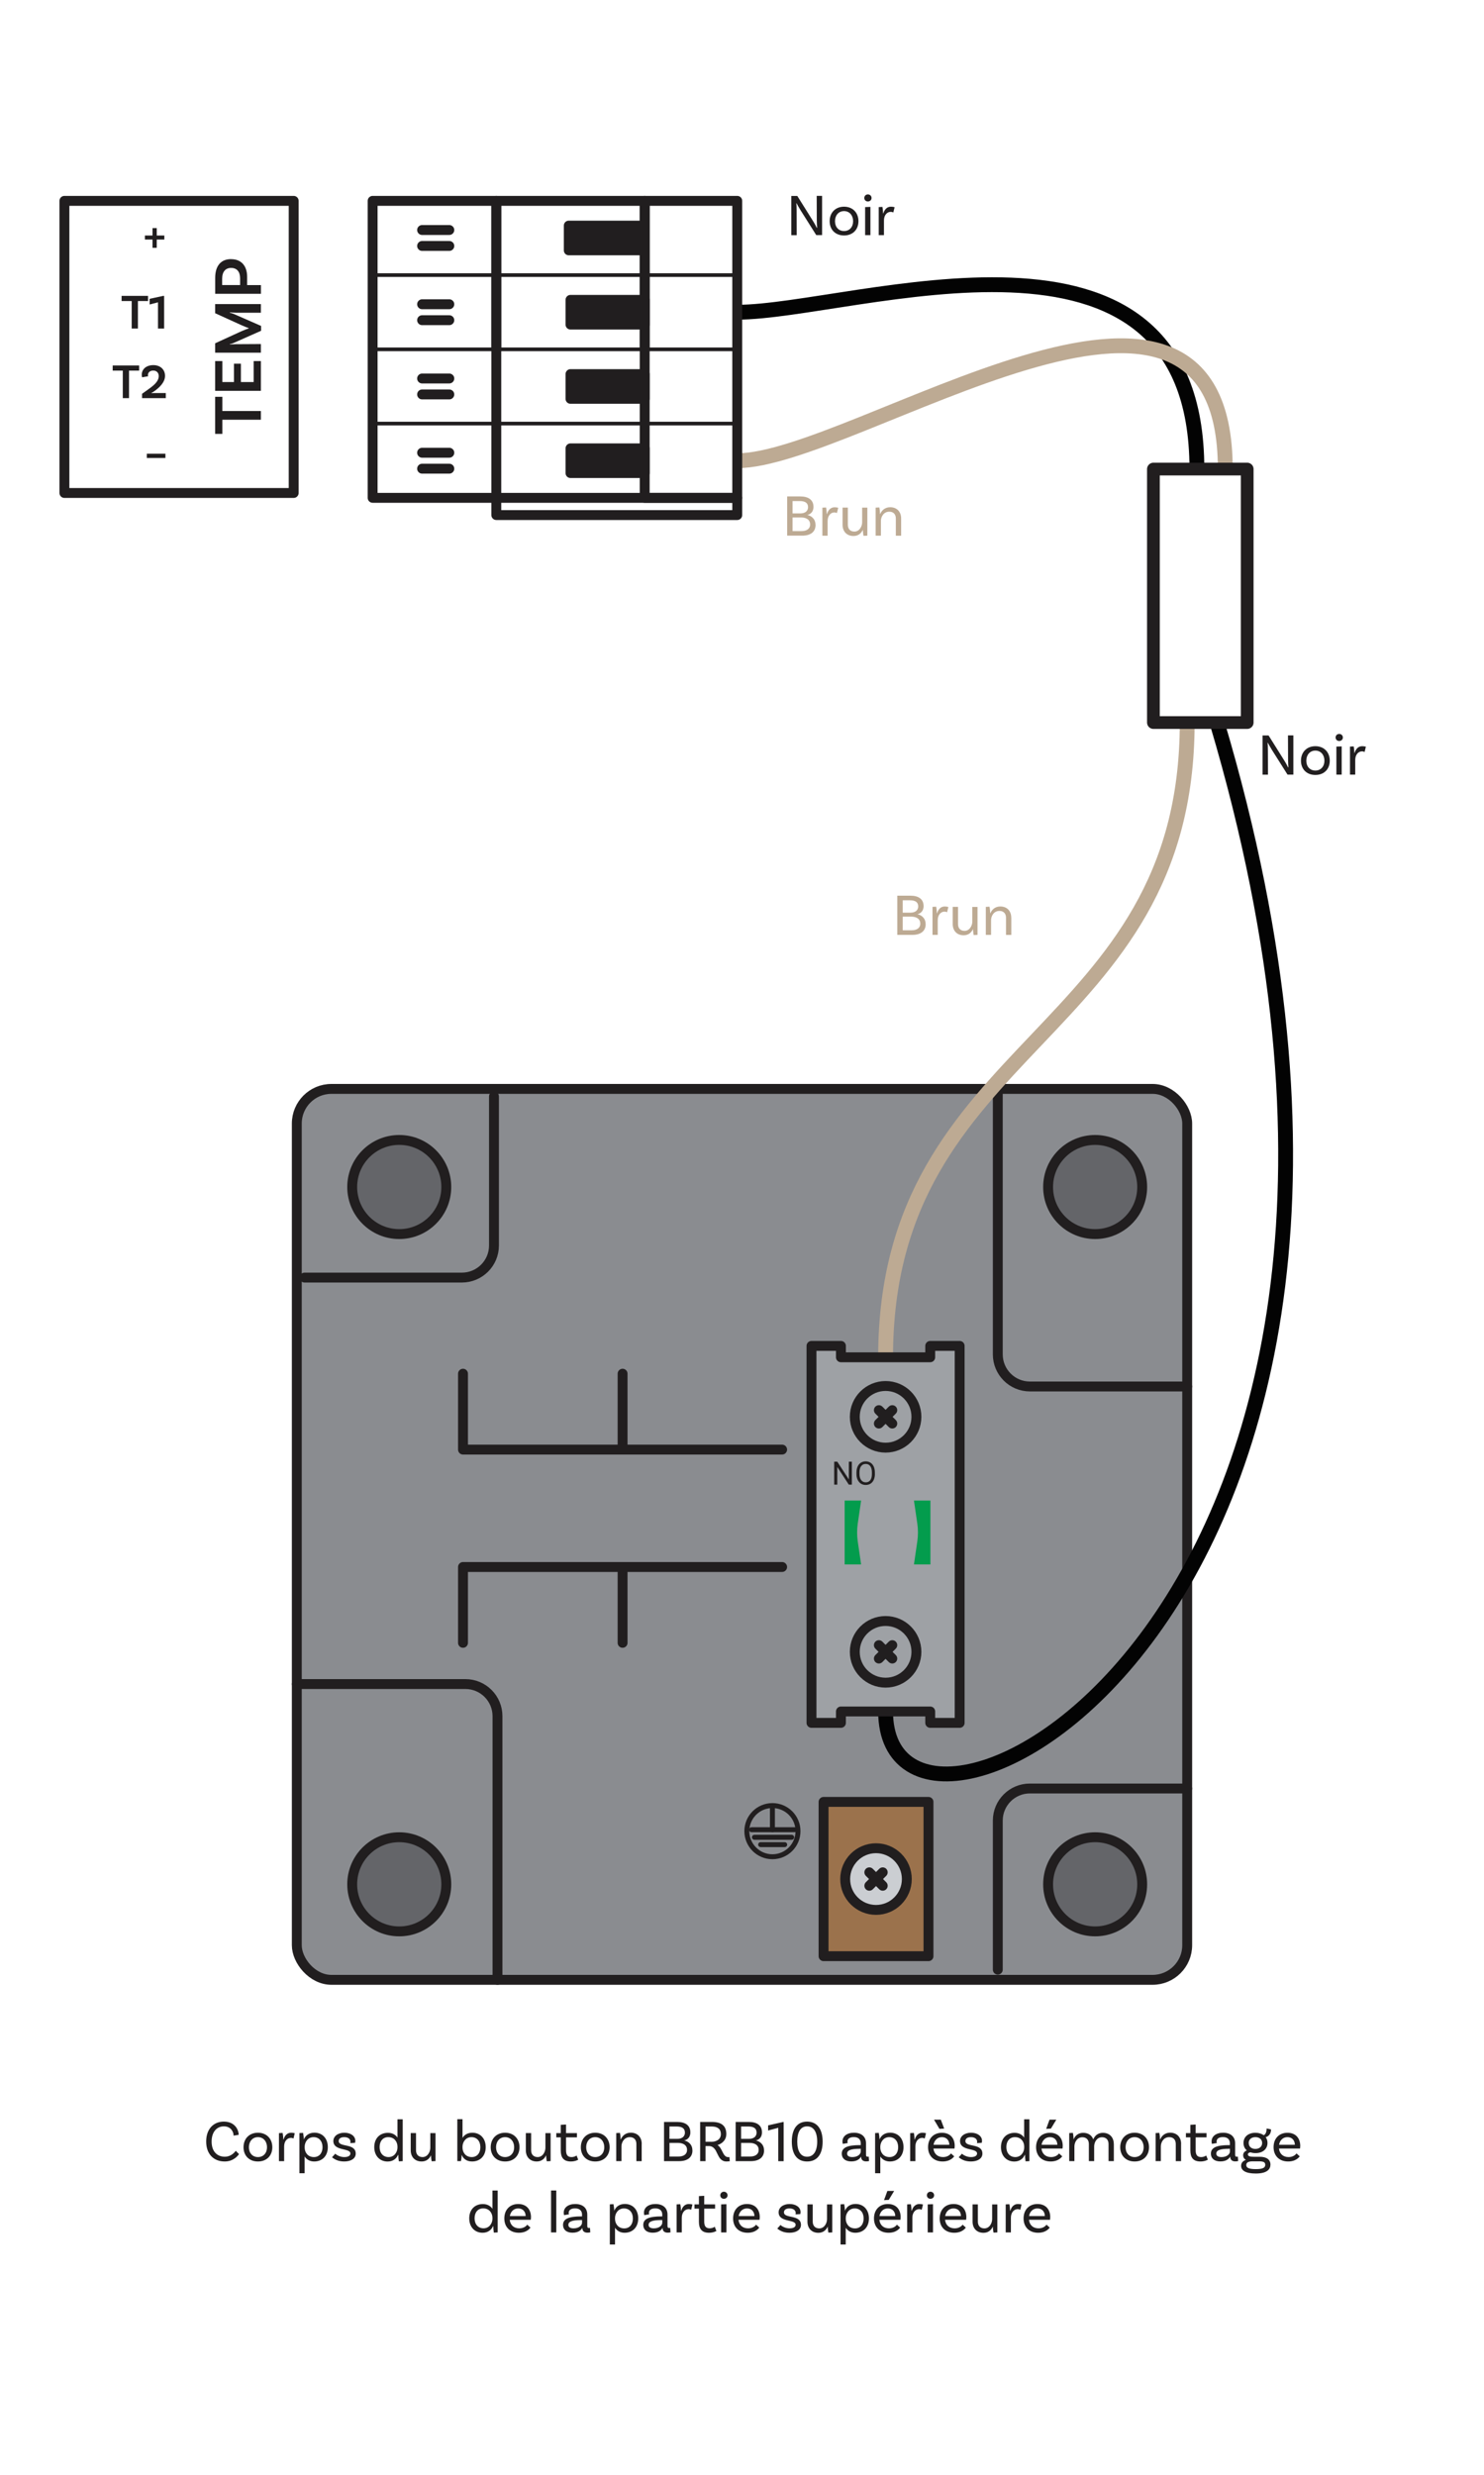 <?xml version="1.0" encoding="UTF-8"?><svg xmlns="http://www.w3.org/2000/svg" viewBox="0 0 300 500"><g id="a"><path d="M149.04,63.08c23.55,0,92.92-25.2,92.92,31.69" fill="none" stroke="#030303" stroke-linejoin="round" stroke-width="3"/><path d="M247.7,94.77c0-55.05-75.1-1.69-98.65-1.69" fill="none" stroke="#bdaa93" stroke-linejoin="round" stroke-width="3"/><rect x="60" y="220" width="180" height="180" rx="7" ry="7" fill="#8a8c90" stroke="#211e1f" stroke-linecap="round" stroke-linejoin="round" stroke-width="2"/><circle cx="221.39" cy="239.82" r="9.51" fill="#646569" stroke="#211e1f" stroke-linecap="round" stroke-linejoin="round" stroke-width="2"/><circle cx="80.71" cy="239.82" r="9.51" fill="#646569" stroke="#211e1f" stroke-linecap="round" stroke-linejoin="round" stroke-width="2"/><circle cx="221.39" cy="380.7" r="9.51" fill="#646569" stroke="#211e1f" stroke-linecap="round" stroke-linejoin="round" stroke-width="2"/><circle cx="80.71" cy="380.7" r="9.51" fill="#646569" stroke="#211e1f" stroke-linecap="round" stroke-linejoin="round" stroke-width="2"/><polyline points="158.11 292.87 93.6 292.87 93.6 277.54" fill="none" stroke="#211e1f" stroke-linecap="round" stroke-linejoin="round" stroke-width="2"/><line x1="125.86" y1="292.49" x2="125.86" y2="277.54" fill="none" stroke="#211e1f" stroke-linecap="round" stroke-linejoin="round" stroke-width="2"/><polyline points="158.11 316.59 93.6 316.59 93.6 331.91" fill="none" stroke="#211e1f" stroke-linecap="round" stroke-linejoin="round" stroke-width="2"/><line x1="125.86" y1="316.97" x2="125.86" y2="331.91" fill="none" stroke="#211e1f" stroke-linecap="round" stroke-linejoin="round" stroke-width="2"/><rect x="166.49" y="364.05" width="21.21" height="31.17" fill="#9b724c" stroke="#211e1f" stroke-linecap="round" stroke-linejoin="round" stroke-width="2"/><circle cx="177.09" cy="379.64" r="6.23" fill="#cbced2" stroke="#211e1f" stroke-linecap="round" stroke-linejoin="round" stroke-width="2"/><line x1="175.74" y1="378.28" x2="178.45" y2="380.99" fill="#cbced2" stroke="#211e1f" stroke-linecap="round" stroke-linejoin="round" stroke-width="2"/><line x1="178.45" y1="378.28" x2="175.74" y2="380.99" fill="#cbced2" stroke="#211e1f" stroke-linecap="round" stroke-linejoin="round" stroke-width="2"/><line x1="156.15" y1="365.02" x2="156.15" y2="369.67" fill="none" stroke="#211e1f" stroke-linecap="round" stroke-miterlimit="10"/><line x1="151.92" y1="369.67" x2="160.63" y2="369.67" fill="none" stroke="#211e1f" stroke-linecap="round" stroke-miterlimit="10"/><line x1="152.51" y1="371.2" x2="160.04" y2="371.2" fill="none" stroke="#211e1f" stroke-linecap="round" stroke-miterlimit="10"/><line x1="153.77" y1="372.68" x2="158.63" y2="372.68" fill="none" stroke="#211e1f" stroke-linecap="round" stroke-miterlimit="10"/><circle cx="156.15" cy="369.96" r="5.17" fill="none" stroke="#211e1f" stroke-miterlimit="10"/><path d="M99.86,221.52v30.11c0,3.59-2.91,6.49-6.49,6.49h-31.8" fill="none" stroke="#211e1f" stroke-linecap="round" stroke-linejoin="round" stroke-width="2"/><path d="M60,340.24h34.08c3.59,0,6.49,2.91,6.49,6.49v53.27" fill="none" stroke="#211e1f" stroke-linecap="round" stroke-linejoin="round" stroke-width="2"/><path d="M240,280.12h-31.8c-3.59,0-6.49-2.91-6.49-6.49v-53.27" fill="none" stroke="#211e1f" stroke-linecap="round" stroke-linejoin="round" stroke-width="2"/><path d="M201.71,397.94v-30.11c0-3.59,2.91-6.49,6.49-6.49h31.8" fill="none" stroke="#211e1f" stroke-linecap="round" stroke-linejoin="round" stroke-width="2"/><path d="M246.03,145.98c53.97,181.52-67,241.41-67,199.8" fill="none" stroke="#030303" stroke-linejoin="round" stroke-width="3"/><path d="M240,145.98c0,64.12-60.97,64.12-60.97,128.24" fill="none" stroke="#bdaa93" stroke-linejoin="round" stroke-width="3"/><rect x="233.17" y="94.77" width="18.96" height="51.21" fill="none" stroke="#211e1f" stroke-linecap="round" stroke-linejoin="round" stroke-width="2.57"/><polygon points="194 271.92 194 348.08 188.05 348.08 188.05 345.78 170 345.78 170 348.08 164.05 348.08 164.05 271.92 170 271.92 170 274.22 188.05 274.22 188.05 271.92 194 271.92" fill="#9ea1a5" stroke="#211e1f" stroke-linecap="round" stroke-linejoin="round" stroke-width="2"/><path d="M172.21,299.95h-.62l-2.33-3.57v3.57h-.62v-4.64h.62l2.34,3.59v-3.59h.61v4.64Z" fill="#211e1f" stroke-width="0"/><path d="M176.87,297.78c0,.45-.08.85-.23,1.19-.15.34-.37.6-.65.78-.28.18-.61.27-.98.27s-.69-.09-.97-.27c-.28-.18-.5-.44-.66-.77-.16-.33-.24-.72-.24-1.16v-.33c0-.45.08-.84.23-1.18s.37-.6.66-.79c.28-.18.61-.27.97-.27s.7.09.98.27.5.44.65.78c.15.34.23.74.23,1.19v.29ZM176.26,297.48c0-.55-.11-.97-.33-1.27s-.53-.44-.93-.44-.69.15-.91.44c-.22.29-.34.7-.34,1.22v.34c0,.53.11.95.34,1.26.22.3.53.46.92.46s.7-.14.92-.43c.22-.29.33-.7.33-1.24v-.34Z" fill="#211e1f" stroke-width="0"/><circle cx="179.03" cy="286.25" r="6.23" fill="none" stroke="#211e1f" stroke-linecap="round" stroke-linejoin="round" stroke-width="2"/><line x1="177.67" y1="284.9" x2="180.38" y2="287.61" fill="none" stroke="#211e1f" stroke-linecap="round" stroke-linejoin="round" stroke-width="2"/><line x1="180.38" y1="284.9" x2="177.67" y2="287.61" fill="none" stroke="#211e1f" stroke-linecap="round" stroke-linejoin="round" stroke-width="2"/><circle cx="179.03" cy="333.73" r="6.23" fill="none" stroke="#211e1f" stroke-linecap="round" stroke-linejoin="round" stroke-width="2"/><line x1="177.67" y1="332.38" x2="180.38" y2="335.09" fill="none" stroke="#211e1f" stroke-linecap="round" stroke-linejoin="round" stroke-width="2"/><line x1="180.38" y1="332.38" x2="177.67" y2="335.09" fill="none" stroke="#211e1f" stroke-linecap="round" stroke-linejoin="round" stroke-width="2"/><path d="M174.08,316.07h-3.33v-12.9h3.33l-.68,4.66c-.17,1.19-.17,2.4,0,3.59l.68,4.66Z" fill="#039c4d" stroke-width="0"/><path d="M184.76,303.17h3.33v12.9h-3.33l.68-4.66c.17-1.19.17-2.4,0-3.59l-.68-4.66Z" fill="#039c4d" stroke-width="0"/><path d="M33.22,48.4h-1.53v1.67h-.86v-1.67h-1.53v-.82h1.53v-1.49h.86v1.49h1.53v.82Z" fill="#211e1f" stroke-width="0"/><path d="M26.62,60.82h-2.04v-1.04h5.35v1.04h-2.05v5.56h-1.26v-5.56Z" fill="#211e1f" stroke-width="0"/><path d="M31.94,61.08l-1.69.44v-1.15l2.74-.59h.19v6.6h-1.24v-5.3Z" fill="#211e1f" stroke-width="0"/><path d="M24.82,74.88h-2.04v-1.04h5.35v1.04h-2.05v5.56h-1.26v-5.56Z" fill="#211e1f" stroke-width="0"/><path d="M31.15,79.41h2.37v1.03h-4.8v-.88c1.56-1.16,3.37-2.13,3.37-3.58,0-.67-.43-1.11-1.11-1.11-.64,0-1.07.36-1.07.9,0,.09.02.19.04.25l-1.21.21c-.03-.07-.08-.22-.08-.52,0-1.15.94-1.94,2.34-1.94s2.36.87,2.36,2.17-1.14,2.39-2.27,3.17c-.14.1-.41.26-.49.29l.02.04c.07,0,.27-.03.53-.03Z" fill="#211e1f" stroke-width="0"/><path d="M29.68,91.67h3.76v.86h-3.76v-.86Z" fill="#211e1f" stroke-width="0"/><path d="M44.95,84.8v2.86h-1.46v-7.49h1.46v2.87h7.79v1.76h-7.79Z" fill="#211e1f" stroke-width="0"/><path d="M44.95,77.19h2.35v-3.71h1.4v3.71h2.58v-4.24h1.46v6.01h-9.25v-6.01h1.46v4.24Z" fill="#211e1f" stroke-width="0"/><path d="M52.74,61.43v1.75h-5.13c-.41-.01-1.06-.06-1.13-.08l-.03.07c.13.03.69.2.92.31l5.41,2.37v.98l-5.46,2.42c-.38.18-.8.28-.87.29l.03.06c.07-.01.73-.06,1.13-.06l5.13-.03v1.75h-9.25v-1.9l5.28-2.42c.53-.24,1.3-.53,1.53-.6v-.04c-.22-.06-.99-.38-1.53-.62l-5.28-2.4v-1.85h9.25Z" fill="#211e1f" stroke-width="0"/><path d="M46.72,52.36c2.13,0,3.24,1.44,3.24,3.57v1.67h2.79v1.76h-9.25v-3.21c0-2.38,1.11-3.8,3.22-3.8ZM46.72,54.13c-1.12,0-1.81.76-1.81,2.18v1.28h3.63v-1.34c0-1.34-.64-2.12-1.82-2.12Z" fill="#211e1f" stroke-width="0"/><rect x="13.02" y="40.58" width="46.35" height="59.02" fill="none" stroke="#211e1f" stroke-linecap="round" stroke-linejoin="round" stroke-width="2"/><rect x="130.33" y="40.58" width="18.71" height="60" fill="none" stroke="#211e1f" stroke-linecap="round" stroke-linejoin="round" stroke-width="2"/><rect x="115.33" y="75.58" width="15" height="5" fill="#211e1f" stroke="#211e1f" stroke-linecap="round" stroke-linejoin="round" stroke-width="2"/><rect x="100.33" y="100.58" width="48.71" height="3.48" fill="none" stroke="#211e1f" stroke-linecap="round" stroke-linejoin="round" stroke-width="2"/><line x1="90.83" y1="79.69" x2="85.33" y2="79.69" fill="none" stroke="#211e1f" stroke-linecap="round" stroke-linejoin="round" stroke-width="2"/><line x1="85.33" y1="76.47" x2="90.83" y2="76.47" fill="none" stroke="#211e1f" stroke-linecap="round" stroke-linejoin="round" stroke-width="2"/><line x1="100.33" y1="70.58" x2="100.33" y2="55.58" fill="none" stroke="#211e1f" stroke-linecap="round" stroke-linejoin="round" stroke-width="2"/><line x1="130.33" y1="55.58" x2="130.33" y2="70.58" fill="none" stroke="#211e1f" stroke-linecap="round" stroke-linejoin="round" stroke-width="2"/><line x1="75.33" y1="55.58" x2="149.04" y2="55.58" fill="none" stroke="#211e1f" stroke-linecap="round" stroke-linejoin="round" stroke-width=".75"/><line x1="75.33" y1="70.58" x2="149.04" y2="70.58" fill="none" stroke="#211e1f" stroke-linecap="round" stroke-linejoin="round" stroke-width=".75"/><line x1="75.33" y1="85.58" x2="149.04" y2="85.58" fill="none" stroke="#211e1f" stroke-linecap="round" stroke-linejoin="round" stroke-width=".75"/><rect x="115.33" y="60.58" width="15" height="5" fill="#211e1f" stroke="#211e1f" stroke-linecap="round" stroke-linejoin="round" stroke-width="2"/><line x1="90.83" y1="64.69" x2="85.33" y2="64.69" fill="none" stroke="#211e1f" stroke-linecap="round" stroke-linejoin="round" stroke-width="2"/><line x1="85.33" y1="61.47" x2="90.83" y2="61.47" fill="none" stroke="#211e1f" stroke-linecap="round" stroke-linejoin="round" stroke-width="2"/><polyline points="100.33 55.58 100.33 40.58 130.33 40.58 130.33 55.58" fill="none" stroke="#211e1f" stroke-linecap="round" stroke-linejoin="round" stroke-width="2"/><rect x="114.98" y="45.58" width="15" height="5" fill="#211e1f" stroke="#211e1f" stroke-linecap="round" stroke-linejoin="round" stroke-width="2"/><line x1="90.83" y1="49.69" x2="85.33" y2="49.69" fill="none" stroke="#211e1f" stroke-linecap="round" stroke-linejoin="round" stroke-width="2"/><line x1="85.33" y1="46.47" x2="90.83" y2="46.47" fill="none" stroke="#211e1f" stroke-linecap="round" stroke-linejoin="round" stroke-width="2"/><rect x="115.33" y="90.58" width="15" height="5" fill="#211e1f" stroke="#211e1f" stroke-linecap="round" stroke-linejoin="round" stroke-width="2"/><rect x="75.33" y="40.58" width="25" height="60" fill="none" stroke="#211e1f" stroke-linecap="round" stroke-linejoin="round" stroke-width="2"/><line x1="90.83" y1="94.69" x2="85.33" y2="94.69" fill="none" stroke="#211e1f" stroke-linecap="round" stroke-linejoin="round" stroke-width="2"/><line x1="85.33" y1="91.47" x2="90.83" y2="91.47" fill="none" stroke="#211e1f" stroke-linecap="round" stroke-linejoin="round" stroke-width="2"/></g><g id="c"><path d="M48.25,431.31l-1.03.17c0-.76-.53-1.88-1.96-1.88s-2.48,1.12-2.48,3.07c0,2.18,1.28,3.07,2.67,3.07,1.03,0,1.79-.62,2.21-1.2l.66.67c-.24.34-1.14,1.49-2.89,1.49-2.23,0-3.75-1.49-3.75-4.03s1.49-4.03,3.57-4.03c2.22,0,2.99,1.64,3,2.67Z" fill="#211e1f" stroke-width="0"/><path d="M55.05,433.82c0,1.72-1.16,2.88-2.91,2.88s-2.91-1.16-2.91-2.88,1.16-2.93,2.91-2.93,2.91,1.21,2.91,2.93ZM53.98,433.82c0-1.17-.73-2.04-1.83-2.04s-1.83.86-1.83,2.04.73,1.99,1.83,1.99,1.83-.82,1.83-1.99Z" fill="#211e1f" stroke-width="0"/><path d="M59.59,430.99l-.26,1.07c-.12-.07-.29-.13-.53-.13-.64,0-1.36.56-1.36,1.74v2.96h-1.05v-5.66l.74-.04c.1.43.14,1.07.14,1.32h.05c.22-.74.7-1.36,1.54-1.36.25,0,.52.04.73.1Z" fill="#211e1f" stroke-width="0"/><path d="M66.27,433.81c0,1.74-1.1,2.89-2.76,2.89-.89,0-1.55-.42-1.93-1.01v3.38h-1.05v-8.11l.74-.04c.08.38.16,1.09.14,1.32h.01c.31-.73.98-1.36,2.15-1.36,1.6,0,2.7,1.16,2.7,2.91ZM65.2,433.81c0-1.21-.7-2.03-1.81-2.03-1.2,0-1.8,1.07-1.8,1.91v.23c0,.85.56,1.89,1.87,1.89,1.06,0,1.74-.8,1.74-2Z" fill="#211e1f" stroke-width="0"/><path d="M70.85,432.72c0-.59-.52-.94-1.26-.94s-1.12.32-1.12.79c0,1.33,3.41.37,3.44,2.52.01,1.02-.96,1.61-2.34,1.61s-2.12-.59-2.45-.85l.65-.72c.24.23.95.68,1.81.68s1.25-.3,1.25-.73c0-1.16-3.44-.42-3.44-2.52,0-.94.89-1.67,2.22-1.67s2.22.7,2.22,1.63c0,.23-.05.4-.05.4l-.97.07c.02-.08.04-.19.04-.28Z" fill="#211e1f" stroke-width="0"/><path d="M81.41,428.16v8.47l-.78.04c-.06-.4-.12-1.09-.11-1.32h-.04c-.32.76-1.03,1.36-2.12,1.36-1.59,0-2.7-1.16-2.7-2.91s1.1-2.89,2.76-2.89c.92,0,1.56.41,1.93.96v-3.69h1.06ZM80.35,433.9v-.23c0-.85-.56-1.89-1.87-1.89-1.06,0-1.74.8-1.74,2s.7,2.03,1.81,2.03c1.2,0,1.8-1.07,1.8-1.91Z" fill="#211e1f" stroke-width="0"/><path d="M88.04,430.96v5.66l-.77.04c-.1-.43-.14-1.07-.14-1.2h-.01c-.31.68-.91,1.24-1.88,1.24-1.36,0-2.21-.91-2.21-2.27v-3.47h1.07v3.47c0,.83.47,1.38,1.32,1.38,1.04,0,1.57-1.07,1.57-1.88v-2.96h1.06Z" fill="#211e1f" stroke-width="0"/><path d="M98.19,433.81c0,1.74-1.1,2.89-2.76,2.89-1.13,0-1.81-.6-2.1-1.36.01.23-.06.9-.14,1.28h-.74v-8.47h1.05v3.78c.36-.59,1-1.04,1.99-1.04,1.6,0,2.7,1.16,2.7,2.91ZM97.11,433.81c0-1.21-.7-2.03-1.81-2.03-1.2,0-1.8,1.07-1.8,1.91v.23c0,.85.56,1.89,1.87,1.89,1.06,0,1.74-.8,1.74-2Z" fill="#211e1f" stroke-width="0"/><path d="M105.02,433.82c0,1.72-1.16,2.88-2.91,2.88s-2.91-1.16-2.91-2.88,1.16-2.93,2.91-2.93,2.91,1.21,2.91,2.93ZM103.94,433.82c0-1.17-.73-2.04-1.83-2.04s-1.83.86-1.83,2.04.73,1.99,1.83,1.99,1.83-.82,1.83-1.99Z" fill="#211e1f" stroke-width="0"/><path d="M111.31,430.96v5.66l-.77.04c-.1-.43-.14-1.07-.14-1.2h-.01c-.31.68-.91,1.24-1.88,1.24-1.36,0-2.21-.91-2.21-2.27v-3.47h1.07v3.47c0,.83.47,1.38,1.32,1.38,1.04,0,1.57-1.07,1.57-1.88v-2.96h1.06Z" fill="#211e1f" stroke-width="0"/><path d="M116.9,436.33s-.56.37-1.49.37c-1.46,0-2.05-.78-2.05-2.23v-2.65h-.9v-.85h.9v-1.68l1.07-.06v1.74h2.2v.85h-2.2v2.62c0,.91.32,1.37,1.09,1.37.66,0,1.04-.32,1.04-.32l.33.85Z" fill="#211e1f" stroke-width="0"/><path d="M123.24,433.82c0,1.72-1.16,2.88-2.91,2.88s-2.91-1.16-2.91-2.88,1.16-2.93,2.91-2.93,2.91,1.21,2.91,2.93ZM122.16,433.82c0-1.17-.73-2.04-1.83-2.04s-1.83.86-1.83,2.04.73,1.99,1.83,1.99,1.83-.82,1.83-1.99Z" fill="#211e1f" stroke-width="0"/><path d="M129.72,433.16v3.47h-1.07v-3.47c0-.83-.47-1.38-1.32-1.38-1.17,0-1.7,1.07-1.7,1.88v2.96h-1.05v-5.66l.74-.04c.1.43.14,1.07.14,1.32h.04c.3-.71.94-1.36,2.02-1.36,1.35,0,2.21.91,2.21,2.27Z" fill="#211e1f" stroke-width="0"/><path d="M139.98,434.47c0,1.34-.94,2.16-2.69,2.16h-3.05v-7.92h2.66c1.66,0,2.66.71,2.66,2.11,0,1.13-.78,1.54-1.22,1.62v.02c.54.11,1.63.6,1.63,2ZM136.76,429.63h-1.43v2.5h1.58c1.03,0,1.55-.55,1.55-1.25,0-.83-.52-1.25-1.7-1.25ZM138.89,434.36c0-1-.83-1.42-1.87-1.42h-1.68v2.76h1.82c.98,0,1.73-.42,1.73-1.34Z" fill="#211e1f" stroke-width="0"/><path d="M147.54,436.64s-.3.06-.65.06c-2.22,0-1.56-3.12-3.62-3.12h-.64v3.05h-1.09v-7.92h2.39c1.85,0,2.9.74,2.9,2.46,0,1.1-.73,1.87-1.78,2.22,1.02.58,1.03,2.43,2.16,2.43.14,0,.24-.02.24-.02l.08.84ZM143.77,432.73c1.12,0,1.96-.55,1.96-1.56s-.65-1.54-1.85-1.54h-1.25v3.09h1.14Z" fill="#211e1f" stroke-width="0"/><path d="M154.46,434.47c0,1.34-.94,2.16-2.69,2.16h-3.05v-7.92h2.66c1.66,0,2.66.71,2.66,2.11,0,1.13-.78,1.54-1.22,1.62v.02c.54.11,1.63.6,1.63,2ZM151.25,429.63h-1.43v2.5h1.58c1.03,0,1.55-.55,1.55-1.25,0-.83-.52-1.25-1.7-1.25ZM153.37,434.36c0-1-.83-1.42-1.87-1.42h-1.68v2.76h1.82c.98,0,1.73-.42,1.73-1.34Z" fill="#211e1f" stroke-width="0"/><path d="M157.33,429.89l-2.05.55v-1.04l3-.68h.14v7.92h-1.09v-6.74Z" fill="#211e1f" stroke-width="0"/><path d="M160.07,432.68c0-2.59,1.12-4.04,3.09-4.04s3.14,1.45,3.14,4.04-1.13,4.02-3.14,4.02-3.09-1.45-3.09-4.02ZM165.2,432.68c0-1.98-.74-3.08-2.04-3.08s-1.99,1.1-1.99,3.08.72,3.06,1.99,3.06,2.04-1.09,2.04-3.06Z" fill="#211e1f" stroke-width="0"/><path d="M175.68,436.61s-.28.07-.58.07c-.59,0-1.02-.28-1.02-.94h0s-.02-.01-.02-.01c-.16.29-.65.96-1.97.96-1.25,0-1.92-.65-1.92-1.57,0-1.24,1.18-1.73,3.67-1.73h.17v-.36c0-.77-.47-1.26-1.4-1.26-.8,0-1.29.32-1.29.91,0,.13.02.2.06.29l-1,.17s-.07-.22-.07-.49c0-1.03.89-1.76,2.33-1.76,1.54,0,2.43.83,2.43,2.13v2.29c0,.31.08.43.35.43.07,0,.16-.01.2-.02l.06.89ZM174.01,434.67v-.54h-.17c-1.93,0-2.59.35-2.59.97,0,.44.34.71,1.06.71,1.1,0,1.7-.61,1.7-1.14Z" fill="#211e1f" stroke-width="0"/><path d="M182.65,433.81c0,1.74-1.1,2.89-2.76,2.89-.89,0-1.55-.42-1.93-1.01v3.38h-1.05v-8.11l.74-.04c.08.38.16,1.09.14,1.32h.01c.31-.73.98-1.36,2.15-1.36,1.6,0,2.7,1.16,2.7,2.91ZM181.57,433.81c0-1.21-.7-2.03-1.81-2.03-1.2,0-1.8,1.07-1.8,1.91v.23c0,.85.56,1.89,1.87,1.89,1.06,0,1.74-.8,1.74-2Z" fill="#211e1f" stroke-width="0"/><path d="M187.2,430.99l-.26,1.07c-.12-.07-.29-.13-.53-.13-.64,0-1.36.56-1.36,1.74v2.96h-1.05v-5.66l.74-.04c.1.43.14,1.07.14,1.32h.05c.22-.74.7-1.36,1.54-1.36.25,0,.52.04.73.1Z" fill="#211e1f" stroke-width="0"/><path d="M188.7,434.08c.11,1.04.82,1.73,1.94,1.73.86,0,1.36-.41,1.61-.74l.65.59c-.53.7-1.37,1.04-2.34,1.04-1.81,0-2.95-1.16-2.95-2.89s1.09-2.91,2.81-2.91,2.58,1.16,2.58,2.65c0,.34-.05.54-.05.54h-4.25ZM188.72,433.33h3.19c-.01-.94-.6-1.55-1.5-1.55s-1.54.64-1.69,1.55ZM189.92,430.11l-1.1-1.86h1.37l.68,1.8-.95.06Z" fill="#211e1f" stroke-width="0"/><path d="M197.54,432.72c0-.59-.52-.94-1.26-.94s-1.12.32-1.12.79c0,1.33,3.41.37,3.44,2.52.01,1.02-.96,1.61-2.34,1.61s-2.12-.59-2.45-.85l.65-.72c.24.23.95.68,1.81.68s1.25-.3,1.25-.73c0-1.16-3.44-.42-3.44-2.52,0-.94.89-1.67,2.22-1.67s2.22.7,2.22,1.63c0,.23-.05.4-.05.4l-.97.07c.02-.08.04-.19.04-.28Z" fill="#211e1f" stroke-width="0"/><path d="M208.1,428.16v8.47l-.78.04c-.06-.4-.12-1.09-.11-1.32h-.04c-.32.76-1.03,1.36-2.12,1.36-1.59,0-2.7-1.16-2.7-2.91s1.1-2.89,2.76-2.89c.92,0,1.56.41,1.93.96v-3.69h1.06ZM207.05,433.9v-.23c0-.85-.56-1.89-1.87-1.89-1.06,0-1.74.8-1.74,2s.7,2.03,1.81,2.03c1.2,0,1.8-1.07,1.8-1.91Z" fill="#211e1f" stroke-width="0"/><path d="M210.54,434.08c.11,1.04.82,1.73,1.94,1.73.86,0,1.36-.41,1.61-.74l.65.59c-.53.7-1.37,1.04-2.34,1.04-1.81,0-2.95-1.16-2.95-2.89s1.09-2.91,2.81-2.91,2.58,1.16,2.58,2.65c0,.34-.05.54-.05.54h-4.25ZM210.56,433.33h3.19c-.01-.94-.6-1.55-1.5-1.55s-1.54.64-1.69,1.55ZM212.45,430.05l-.96.06.68-1.86h1.37l-1.09,1.8Z" fill="#211e1f" stroke-width="0"/><path d="M225.17,433.18v3.44h-1.07v-3.44c0-.83-.47-1.38-1.32-1.38-1.07,0-1.59,1.04-1.59,1.86v2.96h-1.07v-3.44c0-.83-.47-1.38-1.32-1.38-1.07,0-1.6,1.04-1.6,1.86v2.96h-1.05v-5.66l.74-.04c.1.43.14,1.07.14,1.32.29-.72.91-1.33,1.94-1.33s1.74.5,2.04,1.32c.3-.72.92-1.32,1.94-1.32,1.36,0,2.21.91,2.21,2.27Z" fill="#211e1f" stroke-width="0"/><path d="M232.28,433.82c0,1.72-1.16,2.88-2.91,2.88s-2.91-1.16-2.91-2.88,1.16-2.93,2.91-2.93,2.91,1.21,2.91,2.93ZM231.2,433.82c0-1.17-.73-2.04-1.83-2.04s-1.83.86-1.83,2.04.73,1.99,1.83,1.99,1.83-.82,1.83-1.99Z" fill="#211e1f" stroke-width="0"/><path d="M238.76,433.16v3.47h-1.07v-3.47c0-.83-.47-1.38-1.32-1.38-1.17,0-1.7,1.07-1.7,1.88v2.96h-1.05v-5.66l.74-.04c.1.43.14,1.07.14,1.32h.04c.3-.71.94-1.36,2.02-1.36,1.35,0,2.21.91,2.21,2.27Z" fill="#211e1f" stroke-width="0"/><path d="M244.18,436.33s-.56.37-1.49.37c-1.46,0-2.05-.78-2.05-2.23v-2.65h-.9v-.85h.9v-1.68l1.07-.06v1.74h2.2v.85h-2.2v2.62c0,.91.32,1.37,1.09,1.37.66,0,1.04-.32,1.04-.32l.34.85Z" fill="#211e1f" stroke-width="0"/><path d="M250.3,436.61s-.28.07-.58.07c-.59,0-1.02-.28-1.02-.94h0s-.02-.01-.02-.01c-.16.29-.65.96-1.97.96-1.25,0-1.92-.65-1.92-1.57,0-1.24,1.18-1.73,3.67-1.73h.17v-.36c0-.77-.47-1.26-1.4-1.26-.8,0-1.29.32-1.29.91,0,.13.02.2.06.29l-1,.17s-.07-.22-.07-.49c0-1.03.89-1.76,2.33-1.76,1.54,0,2.43.83,2.43,2.13v2.29c0,.31.08.43.35.43.07,0,.16-.01.2-.02l.06.89ZM248.64,434.67v-.54h-.17c-1.93,0-2.59.35-2.59.97,0,.44.34.71,1.06.71,1.1,0,1.7-.61,1.7-1.14Z" fill="#211e1f" stroke-width="0"/><path d="M256.82,437.37c0,.97-.79,1.76-2.95,1.76-2.04,0-2.97-.6-2.97-1.56,0-.55.32-.97.96-1.2-.34-.19-.55-.49-.55-.96s.34-.79.74-.95c-.43-.36-.67-.88-.67-1.5,0-1.24.96-2.06,2.41-2.06.67,0,1.25.18,1.67.49.41-.19.59-.66.59-1.36l.9.19c0,1.08-.72,1.5-1.09,1.56.24.32.37.72.37,1.17,0,1.24-.97,2.06-2.42,2.06-.37,0-.72-.06-1.02-.16-.31.05-.52.18-.52.41,0,.4.46.49,1.24.49h1.17c1.34,0,2.15.55,2.15,1.6ZM255.78,437.37c0-.58-.46-.7-1.31-.7h-1.26c-1,0-1.27.34-1.27.74,0,.58.55.83,1.93.83s1.91-.26,1.91-.88ZM252.44,432.97c0,.72.53,1.19,1.34,1.19s1.37-.47,1.37-1.19-.54-1.19-1.36-1.19-1.36.47-1.36,1.19Z" fill="#211e1f" stroke-width="0"/><path d="M258.55,434.08c.11,1.04.82,1.73,1.94,1.73.86,0,1.36-.41,1.61-.74l.65.59c-.53.7-1.37,1.04-2.34,1.04-1.81,0-2.95-1.16-2.95-2.89s1.09-2.91,2.81-2.91,2.58,1.16,2.58,2.65c0,.34-.05.54-.05.54h-4.25ZM258.57,433.33h3.19c-.01-.94-.6-1.55-1.5-1.55s-1.54.64-1.69,1.55Z" fill="#211e1f" stroke-width="0"/><path d="M100.61,442.56v8.47l-.78.04c-.06-.4-.12-1.09-.11-1.32h-.04c-.32.75-1.03,1.35-2.12,1.35-1.59,0-2.7-1.16-2.7-2.91s1.1-2.89,2.76-2.89c.92,0,1.56.41,1.93.96v-3.69h1.06ZM99.55,448.3v-.23c0-.85-.56-1.9-1.87-1.9-1.06,0-1.74.8-1.74,2s.7,2.03,1.81,2.03c1.2,0,1.8-1.07,1.8-1.91Z" fill="#211e1f" stroke-width="0"/><path d="M103.04,448.48c.11,1.04.82,1.73,1.94,1.73.86,0,1.36-.41,1.61-.74l.65.59c-.53.7-1.37,1.04-2.34,1.04-1.81,0-2.95-1.16-2.95-2.89s1.09-2.92,2.81-2.92,2.58,1.16,2.58,2.65c0,.34-.05.54-.05.54h-4.25ZM103.07,447.73h3.19c-.01-.94-.6-1.55-1.5-1.55s-1.54.64-1.69,1.55Z" fill="#211e1f" stroke-width="0"/><path d="M111.4,442.56h1.06v8.47h-1.06v-8.47Z" fill="#211e1f" stroke-width="0"/><path d="M119.33,451.01s-.28.07-.58.07c-.59,0-1.02-.28-1.02-.94h0s-.02-.01-.02-.01c-.16.29-.65.96-1.97.96-1.25,0-1.92-.65-1.92-1.57,0-1.24,1.18-1.73,3.67-1.73h.17v-.36c0-.77-.47-1.26-1.4-1.26-.8,0-1.29.32-1.29.91,0,.13.02.2.06.29l-1,.17s-.07-.22-.07-.49c0-1.03.89-1.76,2.33-1.76,1.54,0,2.43.83,2.43,2.13v2.29c0,.31.08.43.35.43.07,0,.16-.01.2-.02l.06.89ZM117.66,449.07v-.54h-.17c-1.93,0-2.59.35-2.59.97,0,.44.34.71,1.06.71,1.1,0,1.7-.61,1.7-1.14Z" fill="#211e1f" stroke-width="0"/><path d="M129.02,448.21c0,1.74-1.1,2.89-2.76,2.89-.89,0-1.55-.42-1.93-1.01v3.38h-1.05v-8.11l.74-.04c.08.38.16,1.09.14,1.32h.01c.31-.73.98-1.36,2.15-1.36,1.6,0,2.7,1.16,2.7,2.92ZM127.94,448.21c0-1.21-.7-2.03-1.81-2.03-1.2,0-1.8,1.07-1.8,1.91v.23c0,.85.56,1.9,1.87,1.9,1.06,0,1.74-.8,1.74-2Z" fill="#211e1f" stroke-width="0"/><path d="M135.55,451.01s-.28.07-.58.07c-.59,0-1.02-.28-1.02-.94h0s-.02-.01-.02-.01c-.16.29-.65.96-1.97.96-1.25,0-1.92-.65-1.92-1.57,0-1.24,1.18-1.73,3.67-1.73h.17v-.36c0-.77-.47-1.26-1.4-1.26-.8,0-1.29.32-1.29.91,0,.13.02.2.06.29l-1,.17s-.07-.22-.07-.49c0-1.03.89-1.76,2.33-1.76,1.54,0,2.43.83,2.43,2.13v2.29c0,.31.08.43.35.43.07,0,.16-.01.2-.02l.06.89ZM133.88,449.07v-.54h-.17c-1.93,0-2.59.35-2.59.97,0,.44.34.71,1.06.71,1.1,0,1.7-.61,1.7-1.14Z" fill="#211e1f" stroke-width="0"/><path d="M139.98,445.39l-.26,1.07c-.12-.07-.29-.13-.53-.13-.64,0-1.36.56-1.36,1.74v2.96h-1.05v-5.66l.74-.04c.1.43.14,1.07.14,1.32h.05c.22-.74.7-1.36,1.54-1.36.25,0,.52.04.73.1Z" fill="#211e1f" stroke-width="0"/><path d="M144.83,450.73s-.56.37-1.49.37c-1.46,0-2.05-.78-2.05-2.23v-2.65h-.9v-.85h.9v-1.68l1.07-.06v1.74h2.2v.85h-2.2v2.61c0,.91.32,1.37,1.09,1.37.66,0,1.04-.32,1.04-.32l.33.85Z" fill="#211e1f" stroke-width="0"/><path d="M146.34,444.24c-.41,0-.73-.3-.73-.71s.32-.72.73-.72.74.31.74.72-.34.71-.74.71ZM145.78,445.37l1.07-.04v5.7h-1.07v-5.66Z" fill="#211e1f" stroke-width="0"/><path d="M149.29,448.48c.11,1.04.82,1.73,1.94,1.73.86,0,1.36-.41,1.61-.74l.65.59c-.53.7-1.37,1.04-2.34,1.04-1.81,0-2.95-1.16-2.95-2.89s1.09-2.92,2.81-2.92,2.58,1.16,2.58,2.65c0,.34-.05.54-.05.54h-4.25ZM149.32,447.73h3.19c-.01-.94-.6-1.55-1.5-1.55s-1.54.64-1.69,1.55Z" fill="#211e1f" stroke-width="0"/><path d="M160.86,447.12c0-.59-.52-.94-1.26-.94s-1.12.32-1.12.79c0,1.33,3.41.37,3.44,2.52.01,1.02-.96,1.61-2.34,1.61s-2.12-.59-2.45-.85l.65-.72c.24.23.95.68,1.81.68s1.25-.3,1.25-.73c0-1.16-3.44-.42-3.44-2.52,0-.94.89-1.67,2.22-1.67s2.22.7,2.22,1.63c0,.23-.05.4-.05.4l-.97.07c.02-.08.04-.19.04-.28Z" fill="#211e1f" stroke-width="0"/><path d="M168.24,445.37v5.66l-.77.04c-.1-.43-.14-1.07-.14-1.2h-.01c-.31.68-.91,1.24-1.88,1.24-1.36,0-2.21-.91-2.21-2.27v-3.47h1.07v3.47c0,.83.47,1.38,1.32,1.38,1.04,0,1.57-1.07,1.57-1.88v-2.96h1.06Z" fill="#211e1f" stroke-width="0"/><path d="M175.66,448.21c0,1.74-1.1,2.89-2.76,2.89-.89,0-1.55-.42-1.93-1.01v3.38h-1.05v-8.11l.74-.04c.08.38.16,1.09.14,1.32h.01c.31-.73.98-1.36,2.15-1.36,1.6,0,2.7,1.16,2.7,2.92ZM174.59,448.21c0-1.21-.7-2.03-1.81-2.03-1.2,0-1.8,1.07-1.8,1.91v.23c0,.85.56,1.9,1.87,1.9,1.06,0,1.74-.8,1.74-2Z" fill="#211e1f" stroke-width="0"/><path d="M177.77,448.48c.11,1.04.82,1.73,1.94,1.73.86,0,1.36-.41,1.61-.74l.65.59c-.53.7-1.37,1.04-2.34,1.04-1.81,0-2.95-1.16-2.95-2.89s1.09-2.92,2.81-2.92,2.58,1.16,2.58,2.65c0,.34-.05.54-.05.54h-4.25ZM177.79,447.73h3.19c-.01-.94-.6-1.55-1.5-1.55s-1.54.64-1.69,1.55ZM179.67,444.45l-.96.06.68-1.86h1.37l-1.09,1.8Z" fill="#211e1f" stroke-width="0"/><path d="M186.59,445.39l-.26,1.07c-.12-.07-.29-.13-.53-.13-.64,0-1.36.56-1.36,1.74v2.96h-1.05v-5.66l.74-.04c.1.43.14,1.07.14,1.32h.05c.22-.74.7-1.36,1.54-1.36.25,0,.52.04.73.1Z" fill="#211e1f" stroke-width="0"/><path d="M188.1,444.24c-.41,0-.73-.3-.73-.71s.32-.72.73-.72.74.31.74.72-.34.71-.74.71ZM187.54,445.37l1.07-.04v5.7h-1.07v-5.66Z" fill="#211e1f" stroke-width="0"/><path d="M191.05,448.48c.11,1.04.82,1.73,1.94,1.73.86,0,1.36-.41,1.61-.74l.65.59c-.53.7-1.37,1.04-2.34,1.04-1.81,0-2.95-1.16-2.95-2.89s1.09-2.92,2.81-2.92,2.58,1.16,2.58,2.65c0,.34-.05.54-.05.54h-4.25ZM191.07,447.73h3.19c-.01-.94-.6-1.55-1.5-1.55s-1.54.64-1.69,1.55Z" fill="#211e1f" stroke-width="0"/><path d="M201.62,445.37v5.66l-.77.04c-.1-.43-.14-1.07-.14-1.2h-.01c-.31.68-.91,1.24-1.88,1.24-1.36,0-2.21-.91-2.21-2.27v-3.47h1.07v3.47c0,.83.47,1.38,1.32,1.38,1.04,0,1.57-1.07,1.57-1.88v-2.96h1.06Z" fill="#211e1f" stroke-width="0"/><path d="M206.51,445.39l-.26,1.07c-.12-.07-.29-.13-.53-.13-.64,0-1.36.56-1.36,1.74v2.96h-1.05v-5.66l.74-.04c.1.43.14,1.07.14,1.32h.05c.22-.74.7-1.36,1.54-1.36.25,0,.52.04.73.1Z" fill="#211e1f" stroke-width="0"/><path d="M208.01,448.48c.11,1.04.82,1.73,1.94,1.73.86,0,1.36-.41,1.61-.74l.65.59c-.53.7-1.37,1.04-2.34,1.04-1.81,0-2.95-1.16-2.95-2.89s1.09-2.92,2.81-2.92,2.58,1.16,2.58,2.65c0,.34-.05.54-.05.54h-4.25ZM208.03,447.73h3.19c-.01-.94-.6-1.55-1.5-1.55s-1.54.64-1.69,1.55Z" fill="#211e1f" stroke-width="0"/><path d="M166.2,47.5h-1.19l-3.14-4.97c-.31-.5-.78-1.33-.84-1.46l-.06.04c.04.11.07.78.07,1.42l.02,4.98h-1.09v-7.92h1.21l3.14,5.01c.49.79.71,1.25.8,1.44l.07-.04c-.01-.17-.07-.76-.07-1.43l-.02-4.99h1.09v7.92Z" fill="#211e1f" stroke-width="0"/><path d="M173.54,44.69c0,1.71-1.16,2.88-2.91,2.88s-2.91-1.16-2.91-2.88,1.16-2.93,2.91-2.93,2.91,1.21,2.91,2.93ZM172.46,44.69c0-1.18-.73-2.04-1.83-2.04s-1.83.86-1.83,2.04.73,1.99,1.83,1.99,1.83-.81,1.83-1.99Z" fill="#211e1f" stroke-width="0"/><path d="M175.45,40.71c-.41,0-.73-.3-.73-.71s.32-.72.73-.72.74.31.74.72-.33.71-.74.71ZM174.89,41.84l1.07-.04v5.7h-1.07v-5.66Z" fill="#211e1f" stroke-width="0"/><path d="M180.85,41.86l-.26,1.07c-.12-.07-.29-.13-.53-.13-.64,0-1.36.56-1.36,1.74v2.96h-1.06v-5.66l.74-.04c.1.43.14,1.07.14,1.32h.05c.22-.74.7-1.36,1.54-1.36.25,0,.52.04.73.1Z" fill="#211e1f" stroke-width="0"/><path d="M261.47,156.5h-1.19l-3.14-4.97c-.31-.5-.78-1.33-.84-1.46l-.06.04c.04.11.07.78.07,1.42l.02,4.98h-1.09v-7.92h1.21l3.14,5.01c.49.79.71,1.25.8,1.44l.07-.04c-.01-.17-.07-.76-.07-1.43l-.02-4.99h1.09v7.92Z" fill="#211e1f" stroke-width="0"/><path d="M268.82,153.69c0,1.71-1.16,2.88-2.91,2.88s-2.91-1.16-2.91-2.88,1.16-2.93,2.91-2.93,2.91,1.21,2.91,2.93ZM267.74,153.69c0-1.18-.73-2.04-1.83-2.04s-1.83.86-1.83,2.04.73,1.99,1.83,1.99,1.83-.82,1.83-1.99Z" fill="#211e1f" stroke-width="0"/><path d="M270.73,149.71c-.41,0-.73-.3-.73-.71s.32-.72.73-.72.74.31.74.72-.33.71-.74.71ZM270.16,150.84l1.07-.04v5.7h-1.07v-5.66Z" fill="#211e1f" stroke-width="0"/><path d="M276.12,150.86l-.26,1.07c-.12-.07-.29-.13-.53-.13-.64,0-1.36.56-1.36,1.74v2.96h-1.06v-5.66l.74-.04c.1.43.14,1.07.14,1.32h.05c.22-.74.7-1.36,1.54-1.36.25,0,.52.04.73.1Z" fill="#211e1f" stroke-width="0"/><path d="M164.87,106.06c0,1.34-.94,2.16-2.69,2.16h-3.05v-7.92h2.66c1.65,0,2.66.71,2.66,2.11,0,1.13-.78,1.54-1.22,1.62v.02c.54.11,1.63.6,1.63,2ZM161.65,101.23h-1.43v2.5h1.58c1.03,0,1.55-.55,1.55-1.25,0-.83-.52-1.25-1.7-1.25ZM163.77,105.96c0-1-.83-1.42-1.87-1.42h-1.68v2.76h1.82c.98,0,1.73-.42,1.73-1.34Z" fill="#bdaa93" stroke-width="0"/><path d="M169.45,102.59l-.26,1.07c-.12-.07-.29-.13-.53-.13-.63,0-1.35.56-1.35,1.74v2.96h-1.06v-5.66l.74-.04c.1.43.14,1.07.14,1.32h.05c.22-.74.7-1.36,1.54-1.36.25,0,.52.04.73.1Z" fill="#bdaa93" stroke-width="0"/><path d="M175.34,102.56v5.66l-.77.04c-.1-.43-.14-1.07-.14-1.2h-.01c-.31.68-.91,1.23-1.88,1.23-1.36,0-2.21-.91-2.21-2.27v-3.47h1.07v3.47c0,.83.47,1.38,1.32,1.38,1.04,0,1.57-1.07,1.57-1.88v-2.96h1.06Z" fill="#bdaa93" stroke-width="0"/><path d="M182.17,104.76v3.47h-1.07v-3.47c0-.83-.47-1.38-1.32-1.38-1.18,0-1.7,1.07-1.7,1.88v2.96h-1.06v-5.66l.74-.04c.1.43.14,1.07.14,1.32h.04c.3-.71.94-1.36,2.02-1.36,1.36,0,2.21.91,2.21,2.27Z" fill="#bdaa93" stroke-width="0"/><path d="M187.13,186.72c0,1.34-.94,2.16-2.69,2.16h-3.05v-7.92h2.66c1.66,0,2.66.71,2.66,2.11,0,1.13-.78,1.54-1.22,1.62v.02c.54.11,1.63.6,1.63,2ZM183.92,181.89h-1.43v2.5h1.58c1.03,0,1.55-.55,1.55-1.25,0-.83-.52-1.25-1.7-1.25ZM186.04,186.61c0-1-.83-1.42-1.87-1.42h-1.68v2.76h1.82c.98,0,1.73-.42,1.73-1.34Z" fill="#bdaa93" stroke-width="0"/><path d="M191.72,183.24l-.26,1.07c-.12-.07-.29-.13-.53-.13-.64,0-1.36.56-1.36,1.74v2.96h-1.06v-5.66l.74-.04c.1.43.14,1.07.14,1.32h.05c.22-.74.7-1.36,1.54-1.36.25,0,.52.04.73.1Z" fill="#bdaa93" stroke-width="0"/><path d="M197.61,183.22v5.66l-.77.04c-.1-.43-.14-1.07-.14-1.2h-.01c-.31.68-.91,1.24-1.88,1.24-1.36,0-2.21-.91-2.21-2.27v-3.47h1.07v3.47c0,.83.47,1.38,1.32,1.38,1.04,0,1.57-1.07,1.57-1.88v-2.96h1.06Z" fill="#bdaa93" stroke-width="0"/><path d="M204.44,185.42v3.47h-1.07v-3.47c0-.83-.47-1.38-1.32-1.38-1.18,0-1.7,1.07-1.7,1.88v2.96h-1.06v-5.66l.74-.04c.1.43.14,1.07.14,1.32h.04c.3-.71.94-1.36,2.01-1.36,1.36,0,2.21.91,2.21,2.27Z" fill="#bdaa93" stroke-width="0"/></g></svg>